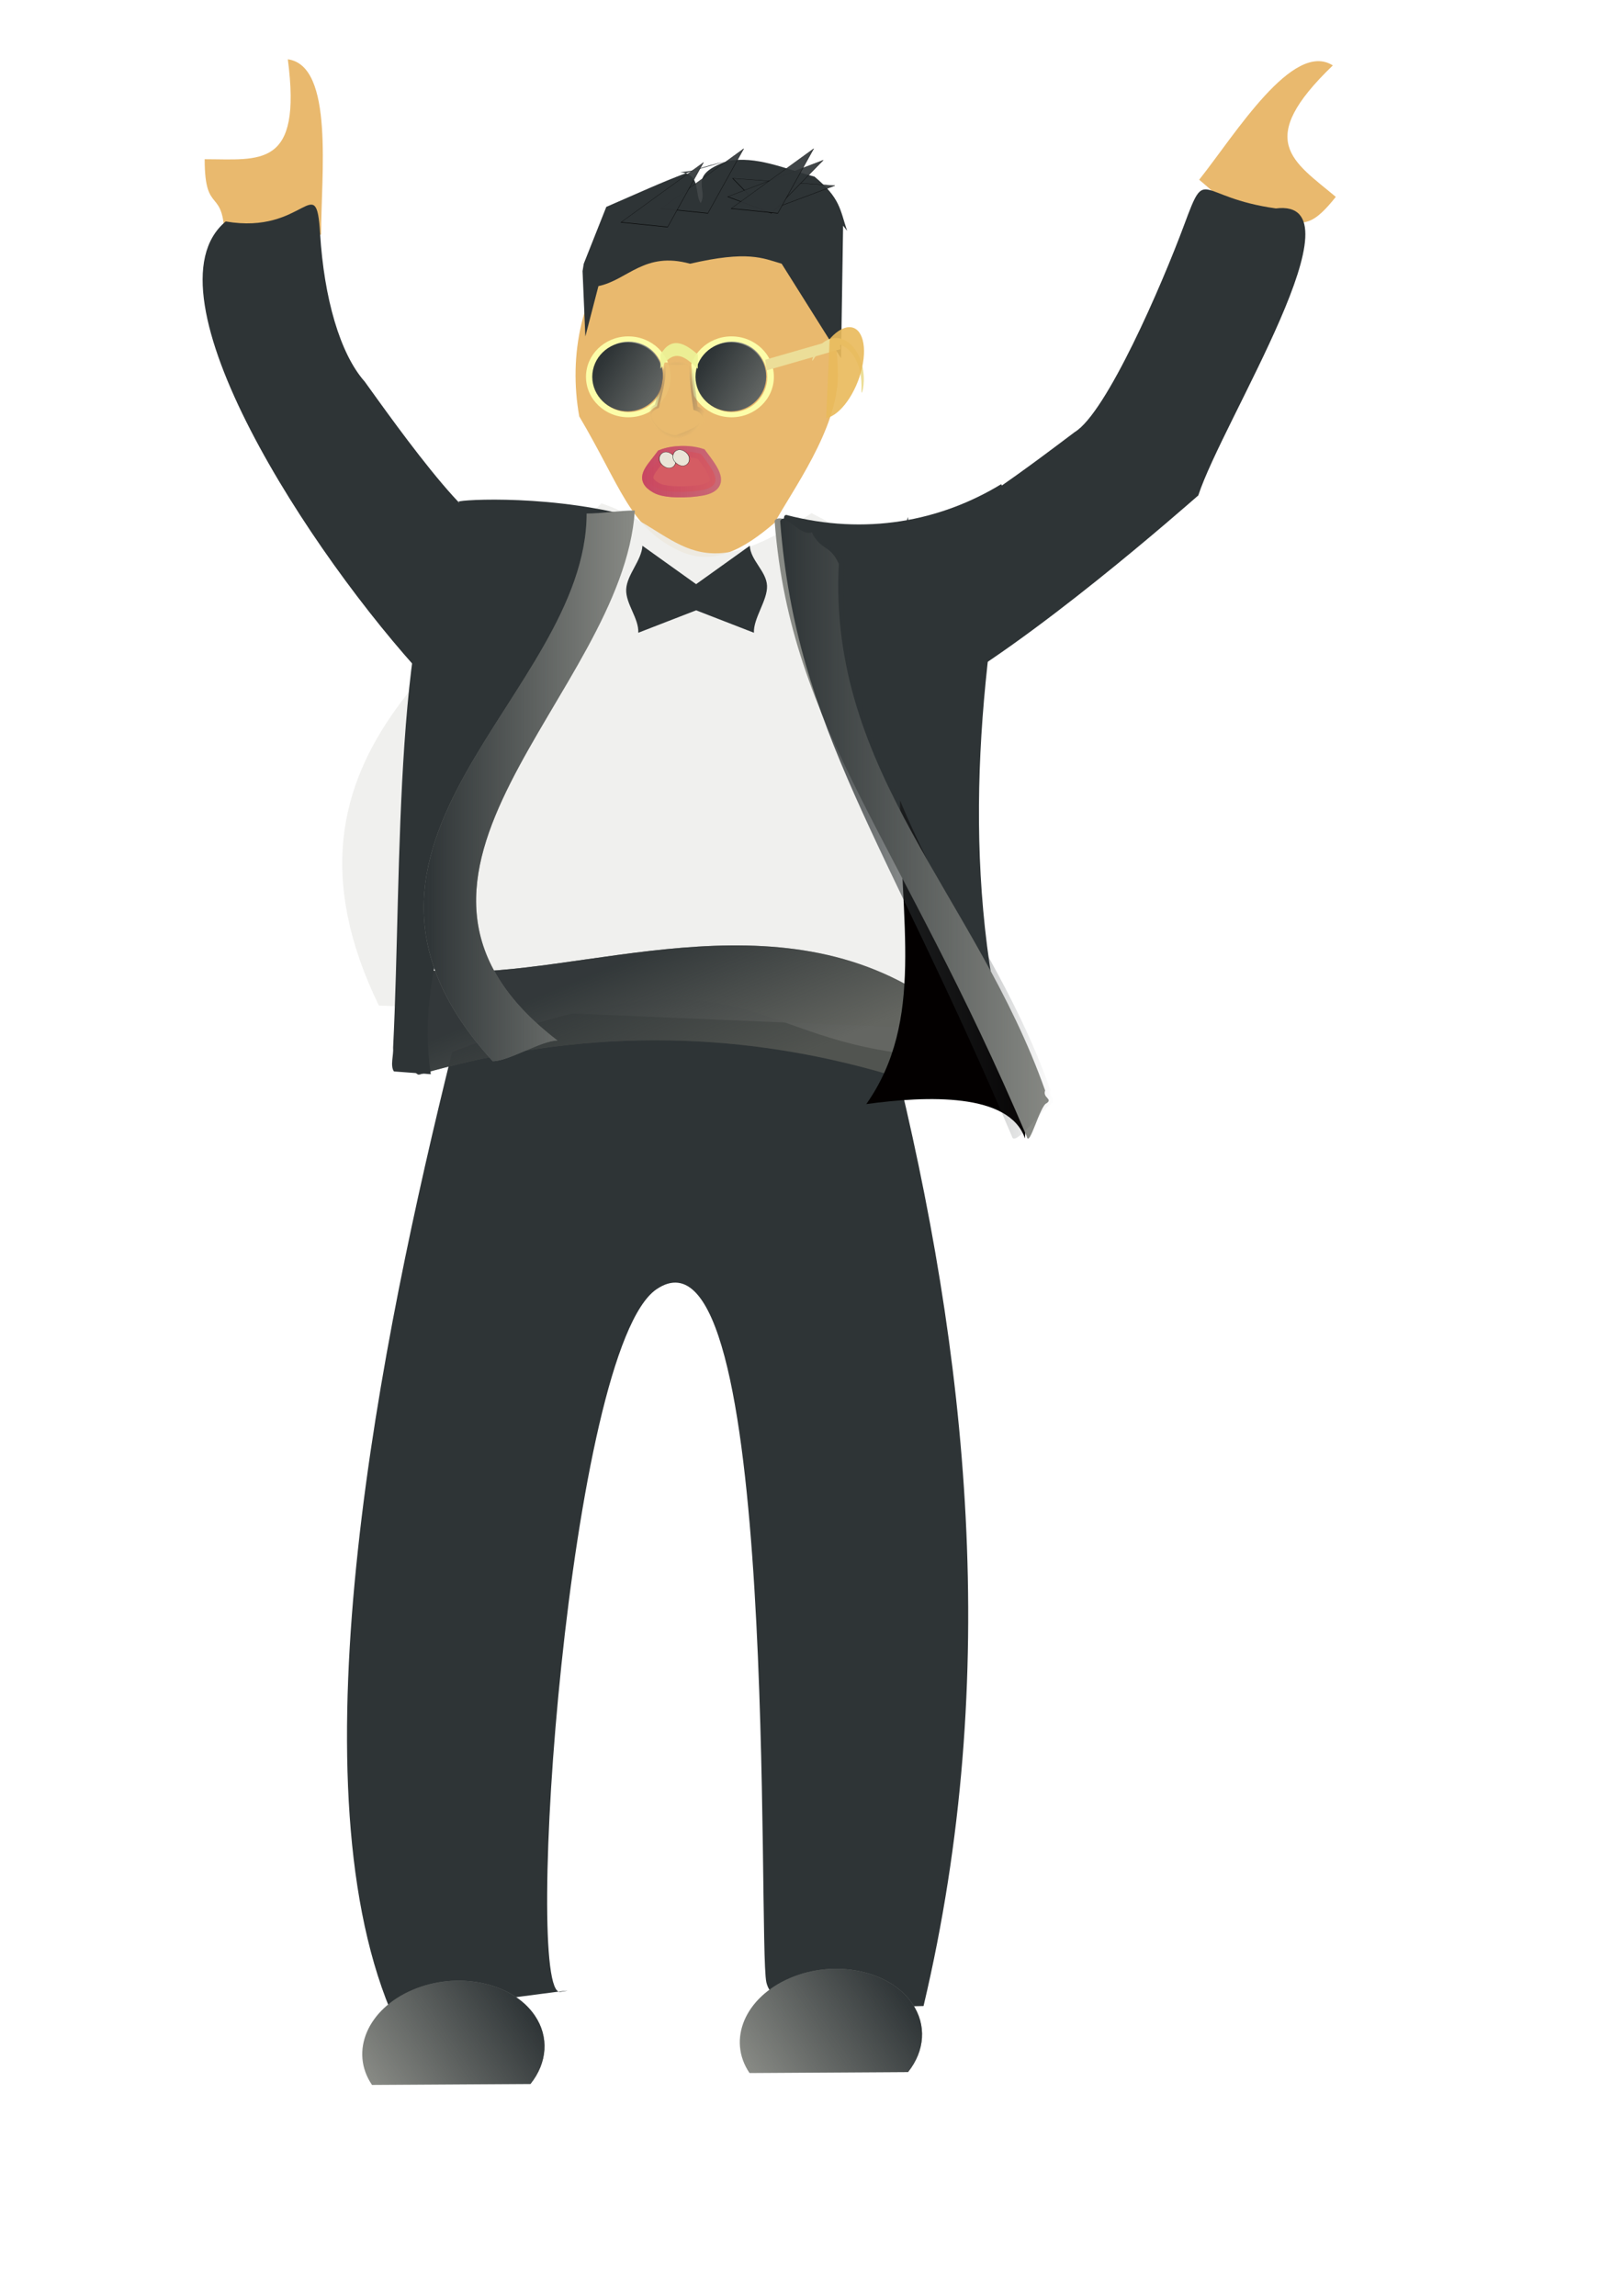 <?xml version="1.0" encoding="UTF-8" standalone="no"?>
<!-- Created with Inkscape (http://www.inkscape.org/) -->

<svg
   xmlns:dc="http://purl.org/dc/elements/1.1/"
   xmlns:cc="http://creativecommons.org/ns#"
   xmlns:rdf="http://www.w3.org/1999/02/22-rdf-syntax-ns#"
   xmlns:svg="http://www.w3.org/2000/svg"
   xmlns="http://www.w3.org/2000/svg"
   xmlns:xlink="http://www.w3.org/1999/xlink"
   xmlns:sodipodi="http://sodipodi.sourceforge.net/DTD/sodipodi-0.dtd"
   xmlns:inkscape="http://www.inkscape.org/namespaces/inkscape"
   width="210mm"
   height="297mm"
   id="svg2"
   version="1.1"
   inkscape:version="0.48.3.1 r9886"
   sodipodi:docname="studygangman.svg">
  <defs
     id="defs4">
    <linearGradient
       inkscape:collect="always"
       id="linearGradient4804">
      <stop
         style="stop-color:#2e3436;stop-opacity:1;"
         offset="0"
         id="stop4806" />
      <stop
         style="stop-color:#2e3436;stop-opacity:0;"
         offset="1"
         id="stop4808" />
    </linearGradient>
    <linearGradient
       inkscape:collect="always"
       id="linearGradient4790">
      <stop
         style="stop-color:#2e3436;stop-opacity:1;"
         offset="0"
         id="stop4792" />
      <stop
         style="stop-color:#2e3436;stop-opacity:0;"
         offset="1"
         id="stop4794" />
    </linearGradient>
    <linearGradient
       inkscape:collect="always"
       id="linearGradient4531">
      <stop
         style="stop-color:#2e3436;stop-opacity:1;"
         offset="0"
         id="stop4533" />
      <stop
         style="stop-color:#2e3436;stop-opacity:0;"
         offset="1"
         id="stop4535" />
    </linearGradient>
    <linearGradient
       inkscape:collect="always"
       id="linearGradient4508">
      <stop
         style="stop-color:#2e3436;stop-opacity:1;"
         offset="0"
         id="stop4510" />
      <stop
         style="stop-color:#2e3436;stop-opacity:0;"
         offset="1"
         id="stop4512" />
    </linearGradient>
    <linearGradient
       inkscape:collect="always"
       id="linearGradient4474">
      <stop
         style="stop-color:#2e3436;stop-opacity:1;"
         offset="0"
         id="stop4476" />
      <stop
         style="stop-color:#2e3436;stop-opacity:0;"
         offset="1"
         id="stop4478" />
    </linearGradient>
    <linearGradient
       inkscape:collect="always"
       id="linearGradient4327">
      <stop
         style="stop-color:#796757;stop-opacity:1;"
         offset="0"
         id="stop4329" />
      <stop
         style="stop-color:#796757;stop-opacity:0;"
         offset="1"
         id="stop4331" />
    </linearGradient>
    <inkscape:path-effect
       effect="skeletal"
       id="path-effect4313"
       is_visible="true"
       pattern="m -357.143,-266.429 c 0,-2.76 2.24,-5 5,-5 2.76,0 5,2.24 5,5 0,2.76 -2.24,5 -5,5 -2.76,0 -5,-2.24 -5,-5 z"
       copytype="single_stretched"
       prop_scale="1"
       scale_y_rel="false"
       spacing="0"
       normal_offset="0"
       tang_offset="0"
       prop_units="false"
       vertical_pattern="false"
       fuse_tolerance="0" />
    <inkscape:path-effect
       effect="spiro"
       id="path-effect4311"
       is_visible="true" />
    <inkscape:path-effect
       effect="skeletal"
       id="path-effect4307"
       is_visible="true"
       pattern="M 0,5 C 0,2.24 2.24,0 5,0 7.76,0 10,2.24 10,5 10,7.76 7.76,10 5,10 2.24,10 0,7.76 0,5 z"
       copytype="single_stretched"
       prop_scale="1"
       scale_y_rel="false"
       spacing="0"
       normal_offset="0"
       tang_offset="0"
       prop_units="false"
       vertical_pattern="false"
       fuse_tolerance="0" />
    <inkscape:path-effect
       effect="spiro"
       id="path-effect4305"
       is_visible="true" />
    <inkscape:path-effect
       effect="skeletal"
       id="path-effect3906"
       is_visible="true"
       pattern="M 0,5 C 0,2.24 2.24,0 5,0 7.76,0 10,2.24 10,5 10,7.76 7.76,10 5,10 2.24,10 0,7.76 0,5 z"
       copytype="single_stretched"
       prop_scale="1"
       scale_y_rel="false"
       spacing="0"
       normal_offset="0"
       tang_offset="0"
       prop_units="false"
       vertical_pattern="false"
       fuse_tolerance="0" />
    <inkscape:path-effect
       effect="spiro"
       id="path-effect3904"
       is_visible="true" />
    <inkscape:path-effect
       effect="skeletal"
       id="path-effect3896"
       is_visible="true"
       pattern="m 125.714,-59 c 0,-2.76 2.24,-5 5,-5 2.76,0 5,2.24 5,5 0,2.76 -2.24,5 -5,5 -2.76,0 -5,-2.24 -5,-5 z"
       copytype="single_stretched"
       prop_scale="1"
       scale_y_rel="false"
       spacing="0"
       normal_offset="0"
       tang_offset="0"
       prop_units="false"
       vertical_pattern="false"
       fuse_tolerance="0" />
    <inkscape:path-effect
       effect="spiro"
       id="path-effect3894"
       is_visible="true" />
    <linearGradient
       inkscape:collect="always"
       id="linearGradient3827">
      <stop
         style="stop-color:#c94761;stop-opacity:1;"
         offset="0"
         id="stop3829" />
      <stop
         style="stop-color:#c94761;stop-opacity:0;"
         offset="1"
         id="stop3831" />
    </linearGradient>
    <linearGradient
       inkscape:collect="always"
       id="linearGradient3775">
      <stop
         style="stop-color:#2e3436;stop-opacity:1;"
         offset="0"
         id="stop3777" />
      <stop
         style="stop-color:#2e3436;stop-opacity:0;"
         offset="1"
         id="stop3779" />
    </linearGradient>
    <linearGradient
       inkscape:collect="always"
       xlink:href="#linearGradient3775"
       id="linearGradient4865"
       gradientUnits="userSpaceOnUse"
       x1="-797.143"
       y1="579.505"
       x2="-620"
       y2="685.219" />
    <linearGradient
       inkscape:collect="always"
       xlink:href="#linearGradient3775"
       id="linearGradient4867"
       gradientUnits="userSpaceOnUse"
       x1="-797.143"
       y1="579.505"
       x2="-620"
       y2="685.219" />
    <linearGradient
       inkscape:collect="always"
       xlink:href="#linearGradient3827"
       id="linearGradient4869"
       gradientUnits="userSpaceOnUse"
       gradientTransform="translate(-148.571,-57.143)"
       x1="-1118.12"
       y1="264.126"
       x2="-1027.869"
       y2="264.126" />
    <radialGradient
       inkscape:collect="always"
       xlink:href="#linearGradient4327"
       id="radialGradient4871"
       gradientUnits="userSpaceOnUse"
       gradientTransform="matrix(1,0,0,1.346,0,-42.758)"
       cx="-1226.911"
       cy="123.689"
       fx="-1226.911"
       fy="123.689"
       r="33.546" />
    <linearGradient
       inkscape:collect="always"
       xlink:href="#linearGradient4474"
       id="linearGradient4873"
       gradientUnits="userSpaceOnUse"
       x1="-767.976"
       y1="771.669"
       x2="-690.773"
       y2="925.955" />
    <linearGradient
       inkscape:collect="always"
       xlink:href="#linearGradient4508"
       id="linearGradient4875"
       gradientUnits="userSpaceOnUse"
       gradientTransform="matrix(0.479,0,0,0.435,-662.254,-112.717)"
       x1="-583.94"
       y1="627.642"
       x2="-286.734"
       y2="627.642" />
    <linearGradient
       inkscape:collect="always"
       xlink:href="#linearGradient4531"
       id="linearGradient4877"
       gradientUnits="userSpaceOnUse"
       gradientTransform="matrix(0.479,0,0,0.435,-665.126,-112.717)"
       x1="-964.542"
       y1="578.041"
       x2="-735.628"
       y2="578.041" />
    <linearGradient
       inkscape:collect="always"
       xlink:href="#linearGradient4790"
       id="linearGradient4879"
       gradientUnits="userSpaceOnUse"
       x1="-580"
       y1="373.932"
       x2="-405.714"
       y2="373.932" />
    <linearGradient
       inkscape:collect="always"
       xlink:href="#linearGradient4804"
       id="linearGradient4881"
       gradientUnits="userSpaceOnUse"
       x1="-580"
       y1="373.932"
       x2="-405.714"
       y2="373.932" />
  </defs>
  <sodipodi:namedview
     id="base"
     pagecolor="#ffffff"
     bordercolor="#666666"
     borderopacity="1.0"
     inkscape:pageopacity="0.0"
     inkscape:pageshadow="2"
     inkscape:zoom="0.35"
     inkscape:cx="325"
     inkscape:cy="520"
     inkscape:document-units="px"
     inkscape:current-layer="layer1"
     showgrid="false"
     inkscape:window-width="1366"
     inkscape:window-height="744"
     inkscape:window-x="0"
     inkscape:window-y="24"
     inkscape:window-maximized="1" />
  <g
     inkscape:label="Calque 1"
     inkscape:groupmode="layer"
     id="layer1">
    <g
       id="g4812"
       transform="matrix(0.942,0,0,0.968,1268.71,250.177)">
      <path
         style="fill:#e9b96e;fill-opacity:1;stroke:#796757;stroke-width:0;stroke-linecap:round;stroke-linejoin:miter;stroke-miterlimit:4;stroke-opacity:1;stroke-dasharray:none;stroke-dashoffset:0"
         d="m -653.355,-159.006 c -22.296,-18.19 -42.352,-28.201 -1.538,-66.393 -20.743,-12.812 -50.566,34.668 -69.387,57.739 22.296,18.19 13.99,16.537 36.286,34.726 18.822,-23.07 15.818,-3.002 34.64,-26.072 z"
         id="path4786"
         inkscape:connector-curvature="0"
         sodipodi:nodetypes="ccccc" />
      <path
         sodipodi:nodetypes="ccccc"
         inkscape:connector-curvature="0"
         id="rect4783"
         d="m -1240.571,-178.023 c 28.775,0 50.643,4.921 43.162,-50.472 24.171,3.185 17.265,58.828 17.265,88.602 -28.775,0 -21.294,3.97 -50.068,3.97 0,-29.774 -10.359,-12.325 -10.359,-42.099 z"
         style="fill:#e9b96e;fill-opacity:1;stroke:#796757;stroke-width:0;stroke-linecap:round;stroke-linejoin:miter;stroke-miterlimit:4;stroke-opacity:1;stroke-dasharray:none;stroke-dashoffset:0" />
      <path
         sodipodi:nodetypes="cccssscc"
         inkscape:connector-curvature="0"
         id="rect4704"
         d="m -1112.121,272.934 c 145.666,-53.532 150.306,-11.316 228.706,0 38.835,152.009 56.9,313.887 16.042,481.871 -22.534,0 -76.691,9.222 -81.604,-12 -4.589,-19.822 7.126,-392.461 -57.026,-350.041 -45.654,30.188 -69.434,358.072 -49.895,354.899 22.15,-3.598 -65.771,9.143 -88.306,9.143 -50.709,-119.139 -4.874,-338.704 32.084,-483.871 z"
         style="fill:#2e3436;fill-opacity:1;stroke:#796757;stroke-width:0;stroke-linecap:round;stroke-linejoin:miter;stroke-miterlimit:4;stroke-opacity:1;stroke-dasharray:none;stroke-dashoffset:0" />
      <path
         sodipodi:nodetypes="cccccsc"
         inkscape:connector-curvature="0"
         id="rect4498"
         d="m -788.906,-40.192 c -19.054,13.852 -95.255,71.28 -86.622,42.889 l 11.282,91.22 c 52.909,-27.748 132.419,-96.184 139.495,-102.109 12.786,-38.039 87.098,-150.557 40.283,-144.979 -41.319,-5.605 -35.939,-22.297 -47.599,8.284 -11.66,30.582 -40.361,95.028 -56.839,104.694 z"
         style="fill:#2e3436;fill-opacity:1;stroke:#796757;stroke-width:0;stroke-linecap:round;stroke-linejoin:miter;stroke-miterlimit:4;stroke-opacity:1;stroke-dasharray:none;stroke-dashoffset:0" />
      <g
         transform="matrix(0.454,0,0,0.435,-438.389,-110.235)"
         id="g4398">
        <g
           id="g4400">
          <path
             style="fill:#e9b96e;fill-opacity:1;stroke:#c9b9c8;stroke-width:0;stroke-linecap:round;stroke-linejoin:miter;stroke-miterlimit:4;stroke-opacity:1;stroke-dasharray:none;stroke-dashoffset:0"
             d="m -1042.857,95.219 c -0.134,62.578 -53.038,134.614 -72.219,171.045 -34.459,29.794 -70.834,52.705 -112.213,31.104 -54.185,-27.477 -63.874,-73.12 -111.297,-154.569 -12.44,-70.332 1.86,-148.417 51.711,-203.428 34.289,-19.646 112.806,25.394 141.391,-11.518 54.399,15.5 72.707,35.595 89.376,85.058 8.987,26.529 13.246,54.448 13.251,82.307 z"
             id="path4402"
             inkscape:connector-curvature="0"
             sodipodi:nodetypes="cccccccc" />
          <path
             style="fill:#2e3436;fill-opacity:1;stroke:#c9b9c8;stroke-width:0;stroke-linecap:round;stroke-linejoin:miter;stroke-miterlimit:4;stroke-opacity:1;stroke-dasharray:none;stroke-dashoffset:0"
             d="m -1169.04,-153.674 c -47.182,16.576 -21.335,32.267 -30.75,48.813 -6.717,-10.978 -0.663,-29.163 -17.031,-34.688 -26.377,9.928 -55.34,23.428 -90.844,39.063 l -25.781,66 -1.375,8.594 3.219,75.812 14.938,-58.406 c 33.711,-7.225 52.589,-40.671 104.781,-26 66.051,-15.508 82.957,-6.54 104.75,0 l 67.906,109.719 2.344,-153.875 4.562,5.938 c -8.147,-24.979 -7.844,-37.959 -37.281,-62.938 -35.071,-9.444 -66.498,-24.325 -99.438,-18.031 z m -47.781,14.125 c 3.439,-1.295 6.827,-2.519 10.188,-3.688 -5.372,1.213 -10.738,2.048 -16.625,2.312 2.472,0.272 4.589,0.751 6.438,1.375 z m 10.188,-3.688 c 10.428,-2.354 20.88,-6.13 35.156,-9.938 -11.535,2.38 -23.12,5.751 -35.156,9.938 z"
             id="path4404"
             inkscape:connector-curvature="0"
             sodipodi:nodetypes="cccccccccccccccccccccc" />
          <g
             id="g4406"
             transform="matrix(0.629,0,0,0.61,-822.312,-257.614)">
            <g
               id="g4408">
              <path
                 sodipodi:type="arc"
                 style="fill:#888a85;fill-opacity:1;stroke:#c9b9c8;stroke-width:0;stroke-linecap:round;stroke-linejoin:miter;stroke-miterlimit:4;stroke-opacity:1;stroke-dasharray:none;stroke-dashoffset:0"
                 id="path4410"
                 sodipodi:cx="-732.85712"
                 sodipodi:cy="579.50507"
                 sodipodi:rx="64.285713"
                 sodipodi:ry="67.14286"
                 d="m -668.571,579.505 c 0,37.082 -28.782,67.143 -64.286,67.143 -35.504,0 -64.286,-30.061 -64.286,-67.143 0,-37.082 28.782,-67.143 64.286,-67.143 35.504,0 64.286,30.061 64.286,67.143 z" />
              <path
                 style="fill:#fcfda9;fill-opacity:1;stroke:#c9b9c8;stroke-width:0;stroke-linecap:round;stroke-linejoin:miter;stroke-miterlimit:4;stroke-opacity:1;stroke-dasharray:none;stroke-dashoffset:0"
                 d="m -733.571,504.089 c -41.607,1.054 -75,35.139 -75,77 0,42.526 34.474,77 77,77 42.526,0 77,-34.474 77,-77 0,-42.526 -34.474,-77 -77,-77 -0.664,0 -1.34,-0.017 -2,0 z m 2.719,10 c 35.504,0 64.281,30.043 64.281,67.125 0,37.082 -28.777,67.156 -64.281,67.156 -35.504,0 -64.281,-30.074 -64.281,-67.156 0,-37.082 28.777,-67.125 64.281,-67.125 z"
                 id="path4412"
                 inkscape:connector-curvature="0" />
              <path
                 transform="matrix(1,0,0,0.979,0,13.758)"
                 d="m -668.571,579.505 c 0,37.082 -28.782,67.143 -64.286,67.143 -35.504,0 -64.286,-30.061 -64.286,-67.143 0,-37.082 28.782,-67.143 64.286,-67.143 35.504,0 64.286,30.061 64.286,67.143 z"
                 sodipodi:ry="67.14286"
                 sodipodi:rx="64.285713"
                 sodipodi:cy="579.50507"
                 sodipodi:cx="-732.85712"
                 id="path4414"
                 style="fill:url(#linearGradient4865);fill-opacity:1;stroke:#c9b9c8;stroke-width:0;stroke-linecap:round;stroke-linejoin:miter;stroke-miterlimit:4;stroke-opacity:1;stroke-dasharray:none;stroke-dashoffset:0"
                 sodipodi:type="arc" />
            </g>
          </g>
          <g
             transform="matrix(0.629,0,0,0.61,-704.312,-257.614)"
             id="g4416">
            <g
               id="g4418">
              <path
                 d="m -668.571,579.505 c 0,37.082 -28.782,67.143 -64.286,67.143 -35.504,0 -64.286,-30.061 -64.286,-67.143 0,-37.082 28.782,-67.143 64.286,-67.143 35.504,0 64.286,30.061 64.286,67.143 z"
                 sodipodi:ry="67.14286"
                 sodipodi:rx="64.285713"
                 sodipodi:cy="579.50507"
                 sodipodi:cx="-732.85712"
                 id="path4420"
                 style="fill:#888a85;fill-opacity:1;stroke:#c9b9c8;stroke-width:0;stroke-linecap:round;stroke-linejoin:miter;stroke-miterlimit:4;stroke-opacity:1;stroke-dasharray:none;stroke-dashoffset:0"
                 sodipodi:type="arc" />
              <path
                 inkscape:connector-curvature="0"
                 id="path4422"
                 d="m -733.571,504.089 c -41.607,1.054 -75,35.139 -75,77 0,42.526 34.474,77 77,77 42.526,0 77,-34.474 77,-77 0,-42.526 -34.474,-77 -77,-77 -0.664,0 -1.34,-0.017 -2,0 z m 2.719,10 c 35.504,0 64.281,30.043 64.281,67.125 0,37.082 -28.777,67.156 -64.281,67.156 -35.504,0 -64.281,-30.074 -64.281,-67.156 0,-37.082 28.777,-67.125 64.281,-67.125 z"
                 style="fill:#fcfda9;fill-opacity:1;stroke:#c9b9c8;stroke-width:0;stroke-linecap:round;stroke-linejoin:miter;stroke-miterlimit:4;stroke-opacity:1;stroke-dasharray:none;stroke-dashoffset:0" />
              <path
                 sodipodi:type="arc"
                 style="fill:url(#linearGradient4867);fill-opacity:1;stroke:#c9b9c8;stroke-width:0;stroke-linecap:round;stroke-linejoin:miter;stroke-miterlimit:4;stroke-opacity:1;stroke-dasharray:none;stroke-dashoffset:0"
                 id="path4424"
                 sodipodi:cx="-732.85712"
                 sodipodi:cy="579.50507"
                 sodipodi:rx="64.285713"
                 sodipodi:ry="67.14286"
                 d="m -668.571,579.505 c 0,37.082 -28.782,67.143 -64.286,67.143 -35.504,0 -64.286,-30.061 -64.286,-67.143 0,-37.082 28.782,-67.143 64.286,-67.143 35.504,0 64.286,30.061 64.286,67.143 z"
                 transform="matrix(1,0,0,0.979,0,13.758)" />
            </g>
          </g>
          <path
             style="fill:#d55c63;fill-opacity:1;stroke:#c96a76;stroke-width:12.852;stroke-linecap:round;stroke-linejoin:miter;stroke-miterlimit:4;stroke-opacity:1;stroke-dasharray:none;stroke-dashoffset:0"
             d="m -1198.415,228.395 c -15.299,2.874 -42.012,3.41 -52.228,-2.719 -18.967,-10.715 -6.145,-20.562 6.417,-37.974 12.462,-5.054 31.405,-5.641 44.913,-1.238 14.373,19.343 27.982,36.749 0.898,41.931 z"
             id="path4426"
             inkscape:connector-curvature="0"
             sodipodi:nodetypes="ccccc"
             inkscape:transform-center-x="-122.18272"
             inkscape:transform-center-y="105.89909" />
          <path
             inkscape:transform-center-y="105.89909"
             inkscape:transform-center-x="-122.18272"
             sodipodi:nodetypes="ccccc"
             inkscape:connector-curvature="0"
             id="path4428"
             d="m -1198.415,228.395 c -15.299,2.874 -42.012,3.41 -52.228,-2.719 -18.967,-10.715 -6.145,-20.562 6.417,-37.974 12.462,-5.054 31.405,-5.641 44.913,-1.238 14.373,19.343 27.982,36.749 0.898,41.931 z"
             style="fill:#d55c63;fill-opacity:1;stroke:url(#linearGradient4869);stroke-width:12.852;stroke-linecap:round;stroke-linejoin:miter;stroke-miterlimit:4;stroke-opacity:1;stroke-dasharray:none;stroke-dashoffset:0" />
          <g
             style="fill:#ecde98;fill-opacity:1"
             transform="matrix(0.479,0,0,0.735,-797.568,-383.315)"
             id="g4430">
            <rect
               style="fill:#ecde98;fill-opacity:1;stroke:#c94761;stroke-width:0;stroke-linecap:round;stroke-linejoin:miter;stroke-miterlimit:4;stroke-opacity:1;stroke-dasharray:none;stroke-dashoffset:0"
               id="rect4432"
               width="180"
               height="17.143"
               x="-790.804"
               y="487.178"
               transform="matrix(0.982,-0.187,0.187,0.982,0,0)" />
            <path
               style="fill:#ecde98;fill-opacity:1;fill-rule:evenodd;stroke:none"
               d="m -573.196,627.666 c -0.405,-0.248 -0.181,-1.552 0.791,-3.721 0.972,-2.169 2.709,-5.202 5.477,-8.67 2.768,-3.467 6.584,-7.368 11.619,-11.029 5.035,-3.661 11.299,-7.078 18.675,-9.374 6.697,-2.075 14.243,-3.184 22.157,-2.887 7.913,0.298 16.187,2.006 24.089,5.377 1.472,0.628 2.914,1.306 4.323,2.032 7.717,3.988 14.314,9.343 19.552,15.277 5.238,5.934 9.117,12.438 11.719,18.829 2.654,6.536 3.969,12.887 4.45,18.522 0.481,5.635 0.135,10.56 -0.52,14.52 -0.655,3.96 -1.612,6.965 -2.459,8.936 -0.848,1.971 -1.579,2.918 -2.014,2.802 -0.435,-0.117 -0.549,-1.286 -0.529,-3.348 0.019,-2.063 0.162,-5.027 0.067,-8.749 -0.095,-3.722 -0.434,-8.21 -1.431,-13.203 -0.996,-4.993 -2.654,-10.494 -5.351,-16.026 -2.632,-5.413 -6.285,-10.873 -10.989,-15.85 -4.705,-4.977 -10.459,-9.466 -17.055,-12.821 -1.201,-0.613 -2.431,-1.189 -3.688,-1.726 -6.744,-2.879 -13.831,-4.444 -20.656,-4.894 -6.825,-0.45 -13.383,0.214 -19.288,1.677 -6.508,1.602 -12.256,4.165 -17.083,6.965 -4.827,2.801 -8.741,5.84 -11.827,8.541 -3.086,2.701 -5.358,5.065 -6.989,6.657 -1.631,1.592 -2.637,2.411 -3.042,2.163 z"
               id="path4434"
               inkscape:path-effect="#path-effect3894;#path-effect3896"
               inkscape:original-d="m -573.19607,627.66565 c 84.8519,-23.82781 139.9487,2.64623 84.8519,-23.82781 -55.0968,-26.47399 33.0078,74.44122 33.0078,74.44122"
               inkscape:connector-curvature="0"
               sodipodi:nodetypes="csc" />
          </g>
          <path
             sodipodi:nodetypes="ccccc"
             inkscape:connector-curvature="0"
             id="path4436"
             d="m -1245.714,70.934 c 12.558,-21.435 27.422,-13.528 42.729,0 0,5.523 0,11.047 0,16.571 -13.367,-12.54 -26.657,-26.168 -42.729,0 0,-5.524 0,-11.047 0,-16.571 z"
             style="opacity:0.91;fill:#ecf398;fill-opacity:1;stroke:#c94761;stroke-width:0;stroke-linecap:round;stroke-linejoin:miter;stroke-miterlimit:4;stroke-opacity:1;stroke-dasharray:none;stroke-dashoffset:0" />
          <g
             id="g4438"
             transform="matrix(0.251,-0.041,0.052,0.162,-1078.677,156.101)"
             style="fill:#ecf3e2;fill-opacity:1;stroke:#000000;stroke-opacity:1">
            <rect
               rx="129.622"
               ry="408.838"
               y="9.505"
               x="-682.857"
               height="114.286"
               width="71.429"
               id="rect4440"
               style="opacity:0.91;fill:#ecf3e2;fill-opacity:1;stroke:#000000;stroke-width:1.7;stroke-linecap:round;stroke-linejoin:miter;stroke-miterlimit:4;stroke-opacity:1;stroke-dasharray:none;stroke-dashoffset:0" />
            <rect
               style="opacity:0.91;fill:#ecf3e2;fill-opacity:1;stroke:#000000;stroke-width:1.7;stroke-linecap:round;stroke-linejoin:miter;stroke-miterlimit:4;stroke-opacity:1;stroke-dasharray:none;stroke-dashoffset:0"
               id="rect4442"
               width="71.429"
               height="114.286"
               x="-620.857"
               y="9.505"
               ry="408.838"
               rx="129.622" />
          </g>
          <path
             sodipodi:type="star"
             style="opacity:0.91;fill:#2e3436;fill-opacity:1;stroke:#000000;stroke-width:1.7;stroke-linecap:round;stroke-linejoin:miter;stroke-miterlimit:4;stroke-opacity:1;stroke-dasharray:none;stroke-dashoffset:0"
             id="path4444"
             sodipodi:sides="3"
             sodipodi:cx="-677.14288"
             sodipodi:cy="-19.066389"
             sodipodi:r1="149.72083"
             sodipodi:r2="74.860413"
             sodipodi:arg1="-0.73139666"
             sodipodi:arg2="0.31580089"
             inkscape:flatsided="true"
             inkscape:rounded="0"
             inkscape:randomized="0"
             d="M -565.714,-119.066 -646.255,127.434 -819.46,-65.566 z"
             inkscape:transform-center-x="-7.1100022"
             inkscape:transform-center-y="3.6576054"
             transform="matrix(-0.46,0,0,0.157,-1423.326,-114.907)" />
          <path
             transform="matrix(-0.416,0.197,0.067,0.142,-1396.143,16.029)"
             inkscape:transform-center-y="-3.8500086"
             inkscape:transform-center-x="-1.5034162"
             d="M -565.714,-119.066 -646.255,127.434 -819.46,-65.566 z"
             inkscape:randomized="0"
             inkscape:rounded="0"
             inkscape:flatsided="true"
             sodipodi:arg2="0.31580089"
             sodipodi:arg1="-0.73139666"
             sodipodi:r2="74.860413"
             sodipodi:r1="149.72083"
             sodipodi:cy="-19.066389"
             sodipodi:cx="-677.14288"
             sodipodi:sides="3"
             id="path4446"
             style="opacity:0.91;fill:#2e3436;fill-opacity:1;stroke:#000000;stroke-width:1.7;stroke-linecap:round;stroke-linejoin:miter;stroke-miterlimit:4;stroke-opacity:1;stroke-dasharray:none;stroke-dashoffset:0"
             sodipodi:type="star" />
          <path
             sodipodi:type="star"
             style="opacity:0.91;fill:#2e3436;fill-opacity:1;stroke:#000000;stroke-width:1.7;stroke-linecap:round;stroke-linejoin:miter;stroke-miterlimit:4;stroke-opacity:1;stroke-dasharray:none;stroke-dashoffset:0"
             id="path4448"
             sodipodi:sides="3"
             sodipodi:cx="-677.14288"
             sodipodi:cy="-19.066389"
             sodipodi:r1="149.72083"
             sodipodi:r2="74.860413"
             sodipodi:arg1="-0.73139666"
             sodipodi:arg2="0.31580089"
             inkscape:flatsided="true"
             inkscape:rounded="0"
             inkscape:randomized="0"
             d="M -565.714,-119.066 -646.255,127.434 -819.46,-65.566 z"
             inkscape:transform-center-x="2.0774012"
             inkscape:transform-center-y="-10.676579"
             transform="matrix(-0.35,0.299,0.102,0.12,-1350.688,84.831)" />
          <path
             transform="matrix(-0.35,0.299,0.102,0.12,-1430.688,84.831)"
             inkscape:transform-center-y="-10.676579"
             inkscape:transform-center-x="2.0774012"
             d="M -565.714,-119.066 -646.255,127.434 -819.46,-65.566 z"
             inkscape:randomized="0"
             inkscape:rounded="0"
             inkscape:flatsided="true"
             sodipodi:arg2="0.31580089"
             sodipodi:arg1="-0.73139666"
             sodipodi:r2="74.860413"
             sodipodi:r1="149.72083"
             sodipodi:cy="-19.066389"
             sodipodi:cx="-677.14288"
             sodipodi:sides="3"
             id="path4450"
             style="opacity:0.91;fill:#2e3436;fill-opacity:1;stroke:#000000;stroke-width:1.7;stroke-linecap:round;stroke-linejoin:miter;stroke-miterlimit:4;stroke-opacity:1;stroke-dasharray:none;stroke-dashoffset:0"
             sodipodi:type="star" />
          <path
             sodipodi:type="star"
             style="opacity:0.91;fill:#2e3436;fill-opacity:1;stroke:#000000;stroke-width:1.7;stroke-linecap:round;stroke-linejoin:miter;stroke-miterlimit:4;stroke-opacity:1;stroke-dasharray:none;stroke-dashoffset:0"
             id="path4452"
             sodipodi:sides="3"
             sodipodi:cx="-677.14288"
             sodipodi:cy="-19.066389"
             sodipodi:r1="149.72083"
             sodipodi:r2="74.860413"
             sodipodi:arg1="-0.73139666"
             sodipodi:arg2="0.31580089"
             inkscape:flatsided="true"
             inkscape:rounded="0"
             inkscape:randomized="0"
             d="M -565.714,-119.066 -646.255,127.434 -819.46,-65.566 z"
             inkscape:transform-center-x="2.0774012"
             inkscape:transform-center-y="-10.676579"
             transform="matrix(-0.35,0.299,0.102,0.12,-1476.688,100.831)" />
        </g>
        <path
           sodipodi:nodetypes="cccccccccc"
           inkscape:connector-curvature="0"
           id="path4454"
           d="m -1240.733,80.146 c -1.837,2.476 -1.321,5.796 -1.665,8.623 -0.042,14.07 -4.275,28.142 -7.426,42.212 -5.385,2.196 -9.034,6.4 -9.034,11.226 2.614,11.553 15.255,24.18 31.404,25.025 12.403,-4.983 31.858,-11.445 32.489,-22.186 0,-5.301 -4.39,-9.855 -10.661,-11.818 -1.763,-14.642 -4.324,-29.286 -4.339,-43.928 -0.333,-3.03 0.192,-6.471 -1.702,-9.155 z"
           style="opacity:0.91;fill:#e9b96e;fill-opacity:1;stroke:url(#radialGradient4871);stroke-width:5.2;stroke-linecap:round;stroke-linejoin:miter;stroke-miterlimit:4;stroke-opacity:1;stroke-dasharray:none;stroke-dashoffset:0" />
        <path
           transform="matrix(-0.483,-0.441,-0.32,0.666,-1299.62,-199.194)"
           sodipodi:open="true"
           sodipodi:end="5.8156989"
           sodipodi:start="2.0422563"
           d="m -588.037,127.115 c -21.087,-18.634 -29.467,-63.37 -18.717,-99.921 10.75,-36.551 36.56,-51.076 57.647,-32.442 8.109,7.166 14.692,18.621 18.794,32.705"
           sodipodi:ry="74.285713"
           sodipodi:rx="42.857143"
           sodipodi:cy="60.933613"
           sodipodi:cx="-568.57141"
           id="path4456"
           style="opacity:0.91;fill:#e9b95b;fill-opacity:1;stroke:#796757;stroke-width:0;stroke-linecap:round;stroke-linejoin:miter;stroke-miterlimit:4;stroke-opacity:1;stroke-dasharray:none;stroke-dashoffset:0"
           sodipodi:type="arc" />
      </g>
      <path
         sodipodi:nodetypes="ccccc"
         inkscape:connector-curvature="0"
         id="rect4466"
         d="m -1034.623,-4.221 c 41.573,13.579 45.802,46.525 109.113,4.969 143.965,71.441 23.572,173.745 58.004,260.093 -80.85,-2.958 -201.773,-8.399 -282.623,-11.357 -64.381,-129.071 49.889,-186.348 115.506,-253.705 z"
         style="opacity:0.91;fill:#eeeeec;fill-opacity:1;stroke:#796757;stroke-width:0;stroke-linecap:round;stroke-linejoin:miter;stroke-miterlimit:4;stroke-opacity:1;stroke-dasharray:none;stroke-dashoffset:0" />
      <g
         transform="matrix(0.545,0,0,0.435,-609.893,-106.26)"
         id="g4486">
        <path
           style="opacity:0.91;fill:#555753;fill-opacity:1;stroke:#796757;stroke-width:0;stroke-linecap:round;stroke-linejoin:miter;stroke-miterlimit:4;stroke-opacity:1;stroke-dasharray:none;stroke-dashoffset:0"
           d="m -953.317,775.219 c 122.343,23.641 309.239,-85.236 464.134,18 6.238,2.518 1.96,16.839 3.223,21.903 -0.169,35.063 -1.663,46.185 -2.253,81.211 -4.805,3.615 -10.605,0.899 -16.669,1.743 -149.479,-53.77 -298.958,-52.895 -448.436,0 -6.238,-2.518 -1.96,-10.839 -3.223,-15.903 -16.504,-23.948 -5.059,-67.037 0.253,-105.211 0.478,-1.039 1.702,-1.761 2.971,-1.743 z"
           id="rect4469"
           inkscape:connector-curvature="0"
           sodipodi:nodetypes="ccccccccc" />
        <path
           sodipodi:nodetypes="cccccccc"
           inkscape:connector-curvature="0"
           id="path4472"
           d="m -953.317,775.219 c 122.343,23.641 309.239,-85.236 464.134,18 6.238,2.518 1.96,16.839 3.223,21.903 -4.848,36.894 16.585,78.777 -18.921,82.954 -149.479,-53.77 -298.958,-52.895 -448.436,0 -6.238,-2.518 -1.96,-10.839 -3.223,-15.903 -16.504,-23.948 -5.059,-67.037 0.253,-105.211 0.478,-1.039 1.702,-1.761 2.971,-1.743 z"
           style="opacity:0.91;fill:url(#linearGradient4873);fill-opacity:1;stroke:#796757;stroke-width:0;stroke-linecap:round;stroke-linejoin:miter;stroke-miterlimit:4;stroke-opacity:1;stroke-dasharray:none;stroke-dashoffset:0" />
      </g>
      <path
         sodipodi:nodetypes="ccccccccc"
         inkscape:connector-curvature="0"
         id="rect4492"
         d="m -938.762,1.626 c 41.251,10.495 80.048,3.231 111.705,-15.508 2.632,4.616 1.111,23.5 1.963,29.278 -16.849,94.506 -21.924,189.012 8.359,283.518 -4.086,2.973 -10.806,0.879 -15.92,1.841 -32.393,1.219 32.862,-1.237 0.469,-0.018 C -838.333,198.818 -937.2,91.918 -939.824,2.908 l 0.295,-0.89 z"
         style="fill:#2e3436;fill-opacity:1;stroke:#796757;stroke-width:0;stroke-linecap:round;stroke-linejoin:miter;stroke-miterlimit:4;stroke-opacity:1;stroke-dasharray:none;stroke-dashoffset:0" />
      <path
         sodipodi:nodetypes="cccc"
         inkscape:connector-curvature="0"
         id="path4495"
         d="m -879.548,145.863 c -0.238,60.712 13.062,111.017 -17.539,153.37 31.524,-4.203 74.232,-5.816 82.341,17.31 4.221,-48.368 -44.587,-122.312 -64.802,-170.68 z"
         style="fill:#030000;fill-opacity:1;stroke:#796757;stroke-width:0;stroke-linecap:round;stroke-linejoin:miter;stroke-miterlimit:4;stroke-opacity:1;stroke-dasharray:none;stroke-dashoffset:0" />
      <path
         sodipodi:nodetypes="ccccccccc"
         inkscape:connector-curvature="0"
         id="rect4503"
         d="m -943.933,3.768 c 6.194,-2.549 12.144,8.609 18.492,6.731 5.357,9.736 9.291,5.729 14.097,15.865 -5.766,105.425 71.532,168.348 107.082,265.996 -1.377,3.822 4.129,4.145 0.784,6.437 -3.419,1.03 -8.996,22.855 -10.3,16.836 C -879.515,164.858 -936.129,110.122 -944.615,5.605 l -0.035,-1.062 z"
         style="fill:#888a85;fill-opacity:1;stroke:#796757;stroke-width:0;stroke-linecap:round;stroke-linejoin:miter;stroke-miterlimit:4;stroke-opacity:1;stroke-dasharray:none;stroke-dashoffset:0" />
      <path
         style="fill:url(#linearGradient4875);fill-opacity:1;stroke:#796757;stroke-width:0;stroke-linecap:round;stroke-linejoin:miter;stroke-miterlimit:4;stroke-opacity:1;stroke-dasharray:none;stroke-dashoffset:0"
         d="m -941.061,3.768 c 6.194,-2.549 12.144,8.609 18.492,6.731 5.357,9.736 9.291,5.729 14.097,15.865 -5.766,105.425 71.532,168.348 107.082,265.996 -1.377,3.822 4.129,4.145 0.784,6.437 -3.419,1.03 -19.527,22.855 -20.831,16.836 C -887.174,164.858 -933.257,110.122 -941.743,5.605 l -0.035,-1.062 z"
         id="path4506"
         inkscape:connector-curvature="0"
         sodipodi:nodetypes="ccccccccc" />
      <path
         sodipodi:nodetypes="ccccccc"
         inkscape:connector-curvature="0"
         id="rect4523"
         d="m -1021.361,1.775 c 2.065,2.949 0.081,8.173 0.42,12.067 -10.03,56.701 -118.212,168.836 -102.228,270.304 -32.342,-2.374 13.186,0.968 -19.155,-1.406 -2.065,-2.949 -0.081,-8.173 -0.42,-12.067 4.745,-91.84 -0.494,-225.895 34.34,-275.52 -5.666,-0.788 41.635,-4.526 87.043,6.622 z"
         style="fill:#2e3436;fill-opacity:1;stroke:#796757;stroke-width:0;stroke-linecap:round;stroke-linejoin:miter;stroke-miterlimit:4;stroke-opacity:1;stroke-dasharray:none;stroke-dashoffset:0" />
      <path
         sodipodi:nodetypes="ccccc"
         inkscape:connector-curvature="0"
         id="rect4526"
         d="m -1042.272,0.946 c 8.337,0 16.674,-1.543 25.01,-1.543 -6.244,93.104 -152.362,184.249 -40.136,267.723 -8.337,0 -25.29,10.43 -33.627,10.43 -102.866,-110.099 48.538,-184.419 48.753,-276.61 z"
         style="fill:#888a85;fill-opacity:1;stroke:#796757;stroke-width:0;stroke-linecap:round;stroke-linejoin:miter;stroke-miterlimit:4;stroke-opacity:1;stroke-dasharray:none;stroke-dashoffset:0" />
      <path
         style="fill:url(#linearGradient4877);fill-opacity:1;stroke:#796757;stroke-width:0;stroke-linecap:round;stroke-linejoin:miter;stroke-miterlimit:4;stroke-opacity:1;stroke-dasharray:none;stroke-dashoffset:0"
         d="m -1042.272,0.946 c 8.337,0 16.674,-1.543 25.01,-1.543 -6.244,93.104 -152.362,184.249 -40.136,267.723 -8.337,0 -25.29,10.43 -33.627,10.43 -102.866,-110.099 48.538,-184.419 48.753,-276.61 z"
         id="path4529"
         inkscape:connector-curvature="0"
         sodipodi:nodetypes="ccccc" />
      <path
         sodipodi:nodetypes="cscccsccc"
         inkscape:connector-curvature="0"
         id="path4707"
         d="m -1013.321,17.219 c -0.357,7.324 -8.064,14.647 -8.421,21.971 -0.357,7.324 6.634,14.647 6.277,21.971 10.008,-3.778 20.016,-7.557 30.024,-11.335 10.003,3.778 20.007,7.557 30.01,11.335 -0.357,-7.324 7.159,-16.464 6.802,-23.788 -0.357,-7.324 -8.589,-12.831 -8.946,-20.154 -9.288,6.466 -18.577,12.932 -27.865,19.398 -9.293,-6.466 -18.586,-12.932 -27.88,-19.398 z"
         style="fill:#2e3436;fill-opacity:1;stroke:#796757;stroke-width:0;stroke-linecap:round;stroke-linejoin:miter;stroke-miterlimit:4;stroke-opacity:1;stroke-dasharray:none;stroke-dashoffset:0" />
      <path
         transform="matrix(-0.485,0.201,-0.261,-0.374,-1254.413,1013.868)"
         sodipodi:open="true"
         sodipodi:end="4.169412"
         sodipodi:start="0"
         d="m -405.714,368.076 c 0,44.972 -39.015,81.429 -87.143,81.429 -48.128,0 -87.143,-36.457 -87.143,-81.429 0,-28.529 15.978,-54.977 42.117,-69.717"
         sodipodi:ry="81.428574"
         sodipodi:rx="87.14286"
         sodipodi:cy="368.07648"
         sodipodi:cx="-492.85715"
         id="path4731"
         style="fill:#888a85;fill-opacity:1;stroke:#796757;stroke-width:0;stroke-linecap:round;stroke-linejoin:miter;stroke-miterlimit:4;stroke-opacity:1;stroke-dasharray:none;stroke-dashoffset:0"
         sodipodi:type="arc" />
      <path
         sodipodi:type="arc"
         style="fill:#888a85;fill-opacity:1;stroke:#796757;stroke-width:0;stroke-linecap:round;stroke-linejoin:miter;stroke-miterlimit:4;stroke-opacity:1;stroke-dasharray:none;stroke-dashoffset:0"
         id="path4733"
         sodipodi:cx="-492.85715"
         sodipodi:cy="368.07648"
         sodipodi:rx="87.14286"
         sodipodi:ry="81.428574"
         d="m -405.714,368.076 c 0,44.972 -39.015,81.429 -87.143,81.429 -48.128,0 -87.143,-36.457 -87.143,-81.429 0,-28.529 15.978,-54.977 42.117,-69.717"
         sodipodi:start="0"
         sodipodi:end="4.169412"
         sodipodi:open="true"
         transform="matrix(-0.485,0.201,-0.261,-0.374,-1058.413,1007.868)" />
      <path
         style="fill:#2e3436;fill-opacity:1;stroke:#796757;stroke-width:0;stroke-linecap:round;stroke-linejoin:miter;stroke-miterlimit:4;stroke-opacity:1;stroke-dasharray:none;stroke-dashoffset:0"
         d="m -1157.481,-65.684 c 14.079,18.887 69.779,96.36 69.97,66.686 l -37.871,83.751 c -60.498,-63.376 -148.512,-195.543 -104.259,-231.341 41.118,6.923 46.94,-26.614 48.989,6.051 2.049,32.665 10.309,60.728 23.171,74.853 z"
         id="path4781"
         inkscape:connector-curvature="0"
         sodipodi:nodetypes="ccccsc" />
      <path
         sodipodi:type="arc"
         style="fill:url(#linearGradient4879);fill-opacity:1;stroke:#796757;stroke-width:0;stroke-linecap:round;stroke-linejoin:miter;stroke-miterlimit:4;stroke-opacity:1;stroke-dasharray:none;stroke-dashoffset:0"
         id="path4788"
         sodipodi:cx="-492.85715"
         sodipodi:cy="368.07648"
         sodipodi:rx="87.14286"
         sodipodi:ry="81.428574"
         d="m -405.714,368.076 c 0,44.972 -39.015,81.429 -87.143,81.429 -48.128,0 -87.143,-36.457 -87.143,-81.429 0,-28.529 15.978,-54.977 42.117,-69.717"
         sodipodi:start="0"
         sodipodi:end="4.169412"
         sodipodi:open="true"
         transform="matrix(-0.485,0.201,-0.261,-0.374,-1254.413,1013.868)" />
      <path
         transform="matrix(-0.485,0.201,-0.261,-0.374,-1058.413,1007.868)"
         sodipodi:open="true"
         sodipodi:end="4.169412"
         sodipodi:start="0"
         d="m -405.714,368.076 c 0,44.972 -39.015,81.429 -87.143,81.429 -48.128,0 -87.143,-36.457 -87.143,-81.429 0,-28.529 15.978,-54.977 42.117,-69.717"
         sodipodi:ry="81.428574"
         sodipodi:rx="87.14286"
         sodipodi:cy="368.07648"
         sodipodi:cx="-492.85715"
         id="path4802"
         style="fill:url(#linearGradient4881);fill-opacity:1;stroke:#796757;stroke-width:0;stroke-linecap:round;stroke-linejoin:miter;stroke-miterlimit:4;stroke-opacity:1;stroke-dasharray:none;stroke-dashoffset:0"
         sodipodi:type="arc" />
    </g>
  </g>
</svg>
